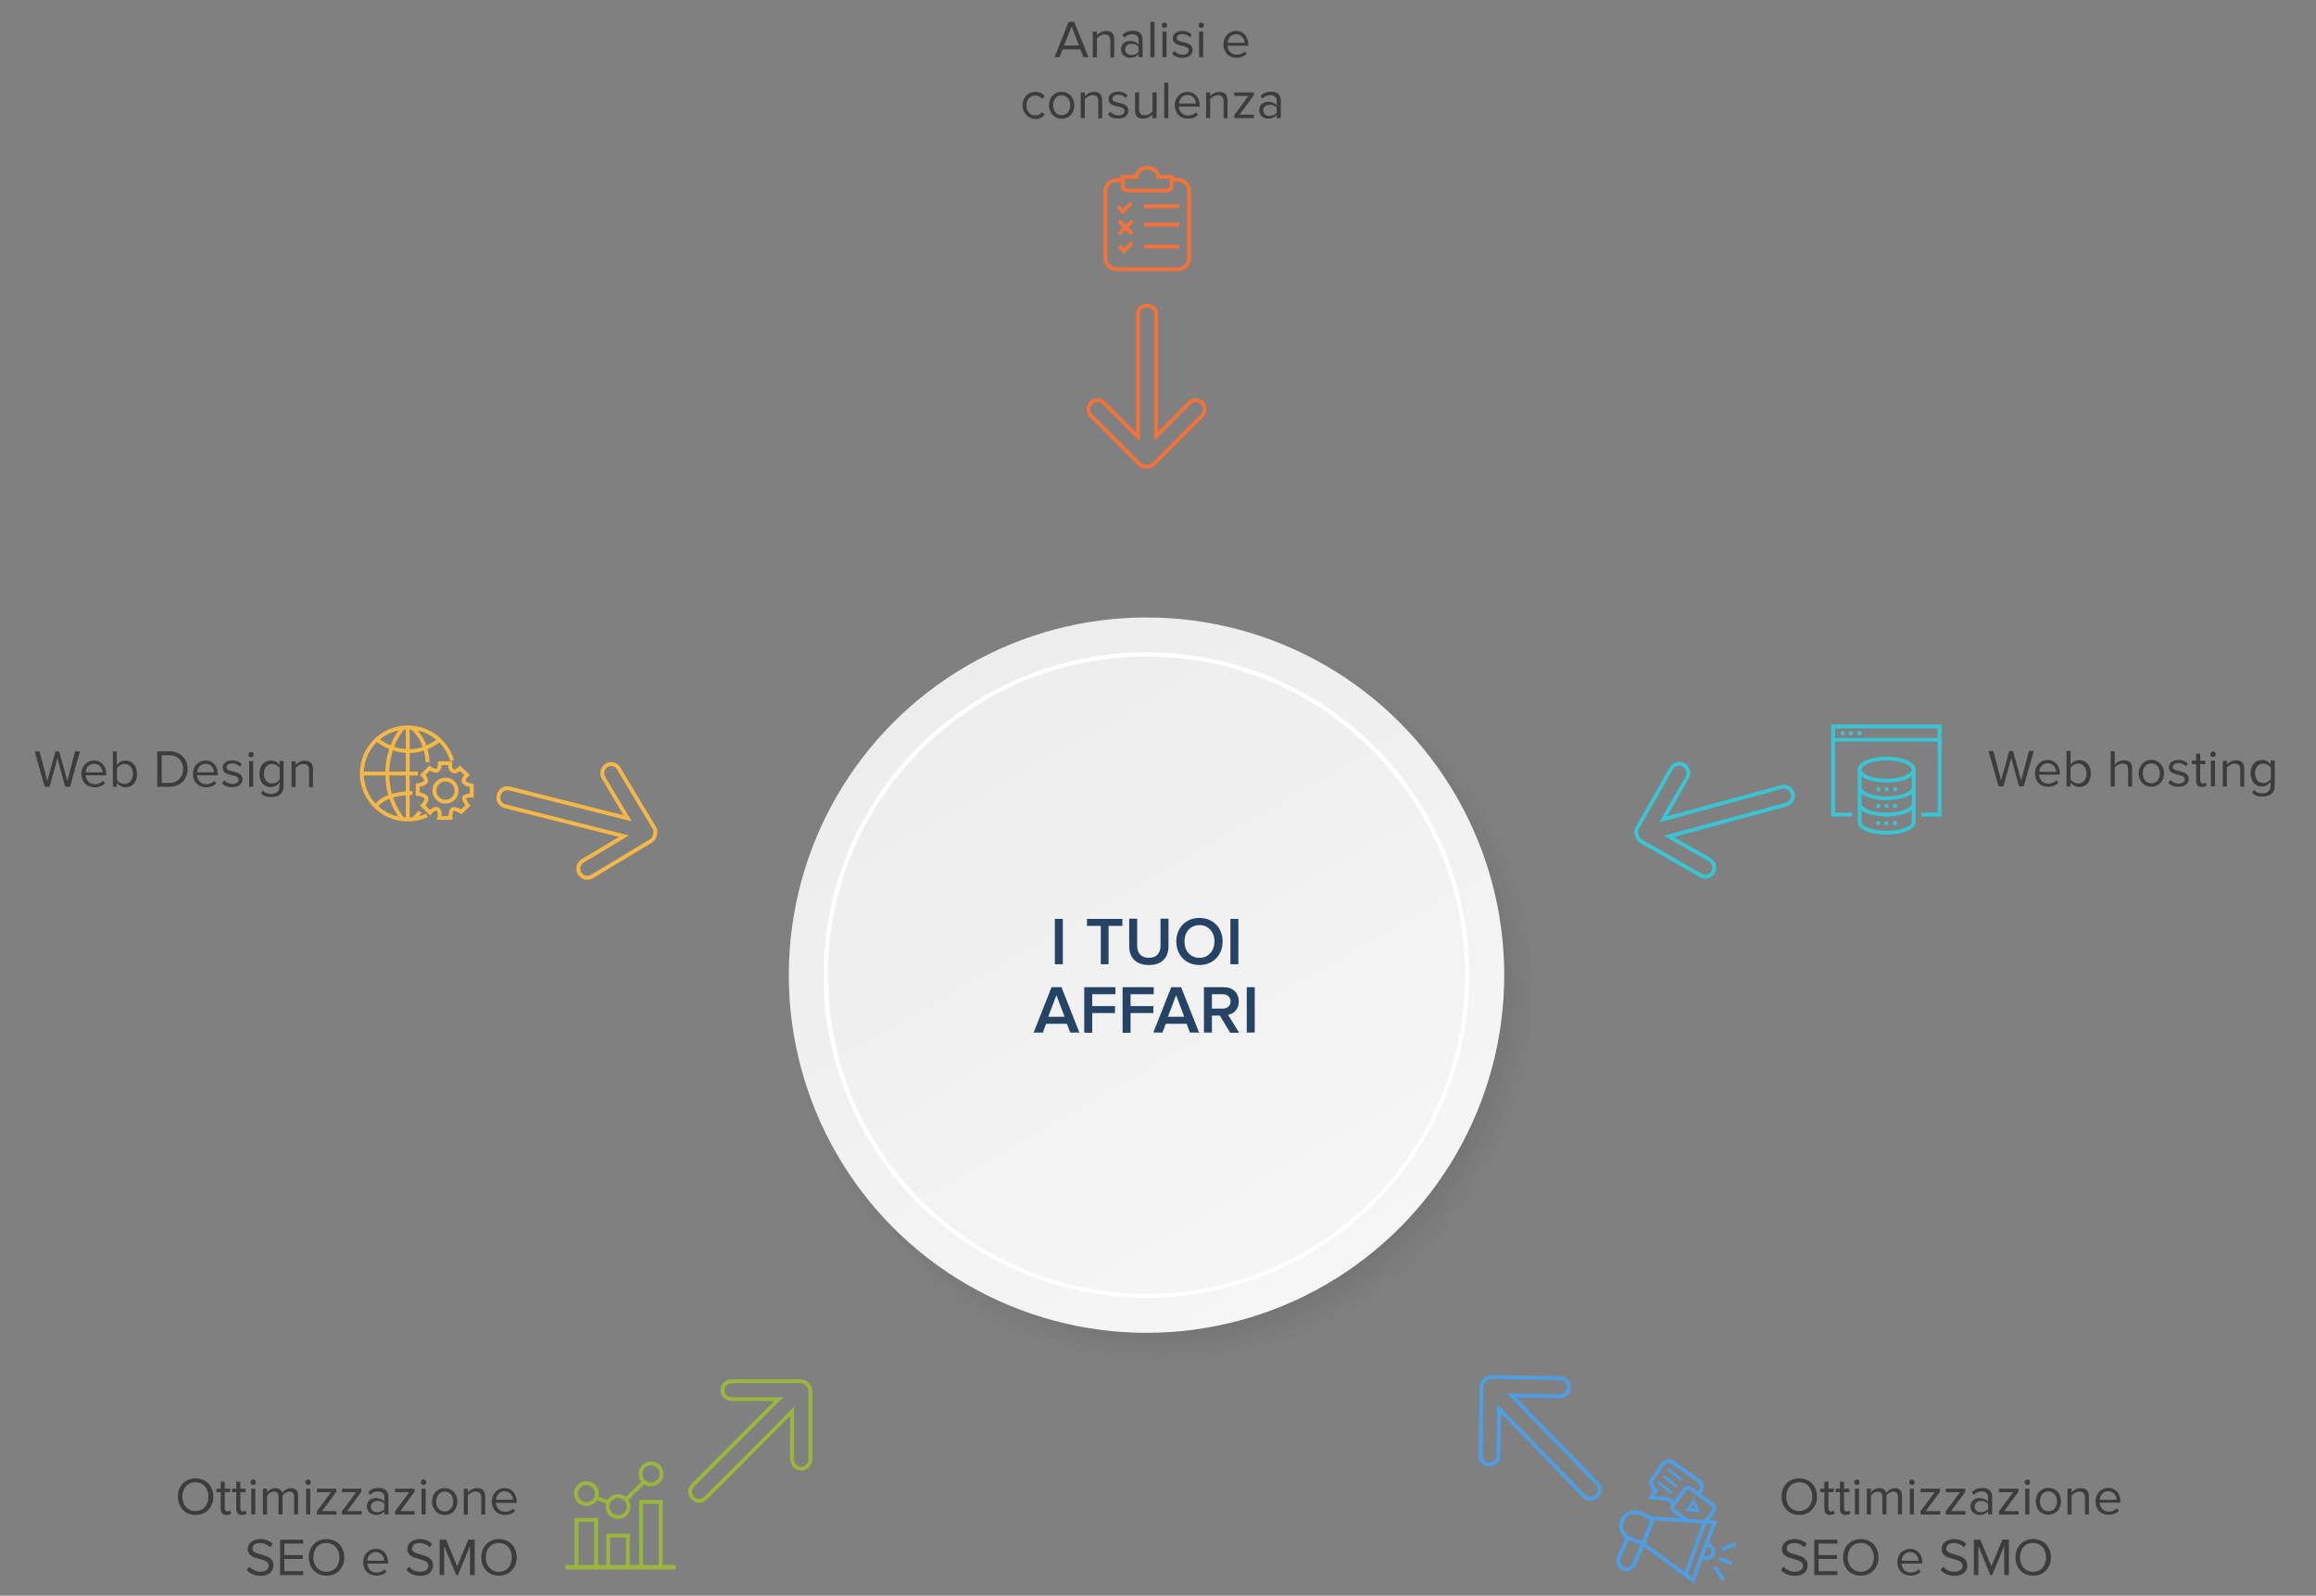 <?xml version="1.0" encoding="utf-8"?>
<!-- Generator: Adobe Illustrator 25.2.3, SVG Export Plug-In . SVG Version: 6.00 Build 0)  -->
<svg version="1.1" id="Layer_1" xmlns="http://www.w3.org/2000/svg" xmlns:xlink="http://www.w3.org/1999/xlink" x="0px" y="0px"
	 viewBox="0 0 1190 820" style="enable-background:new 0 0 1190 820;" xml:space="preserve">
<rect x="0" y="0" width="1190" height="820" fill="#808080" stroke="none"/>
<style type="text/css">
	.st0{fill:url(#SVGID_1_);}
	.st1{fill:url(#SVGID_2_);}
	.st2{fill:#FFFFFF;}
	.st3{fill:none;stroke:#F2723B;stroke-width:2;stroke-miterlimit:10;}
	.st4{fill:none;stroke:#3AC4D4;stroke-width:2;stroke-miterlimit:10;}
	.st5{fill:#3AC4D4;}
	.st6{fill:none;stroke:#4F9DE3;stroke-width:2;stroke-miterlimit:10;}
	.st7{fill:none;stroke:#4F9DE3;stroke-width:1.5;stroke-miterlimit:10;}
	.st8{fill:none;stroke:#9BB53E;stroke-width:2;stroke-miterlimit:10;}
	.st9{fill:#9BB53E;}
	.st10{fill:none;stroke:#F4B748;stroke-width:2;stroke-miterlimit:10;}
	.st11{fill:#3C3C3C;}
	.st12{fill:#264365;}
</style>
<radialGradient id="SVGID_1_" cx="597.135" cy="2057.467" r="191.1" gradientTransform="matrix(1 0 0 1 0 -1548)" gradientUnits="userSpaceOnUse">
	<stop  offset="0.112" style="stop-color:#231F20"/>
	<stop  offset="1" style="stop-color:#231F20;stop-opacity:0"/>
</radialGradient>
<circle class="st0" cx="597.1" cy="509.5" r="191.1"/>
<linearGradient id="SVGID_2_" gradientUnits="userSpaceOnUse" x1="681.05" y1="2208.269" x2="497.219" y2="1889.865" gradientTransform="matrix(1 0 0 1 0 -1548)">
	<stop  offset="0" style="stop-color:#F6F6F6"/>
	<stop  offset="1" style="stop-color:#EDEDED"/>
</linearGradient>
<circle class="st1" cx="589.1" cy="501.1" r="183.8"/>
<path class="st2" d="M589.1,335.2c-91.6,0-165.9,74.3-165.9,165.9s74.3,165.8,165.9,165.8S755,592.6,755,501
	S680.8,335.2,589.1,335.2z M589.1,664.8c-90.4,0-163.7-73.3-163.7-163.7s73.3-163.7,163.7-163.7s163.7,73.3,163.7,163.7
	S679.6,664.8,589.1,664.8z"/>
<path class="st3" d="M617.7,207c-1.8-1.8-4.8-1.8-6.6,0L594,224.1v-62.6c0-2.5-2-4.5-4.5-4.5h-0.3c-2.5,0-4.5,2-4.5,4.5v63
	L567.2,207c-1.8-1.8-4.8-1.8-6.6,0s-1.8,4.8,0,6.6l24.9,24.9c1,1,2.3,1.4,3.5,1.3c0.1,0,0.1,0,0.2,0h0.3l0,0c1.2,0,2.4-0.4,3.3-1.4
	l24.9-24.9C619.5,211.8,619.5,208.8,617.7,207z"/>
<path class="st3" d="M602.7,92.4h2.6c3.1,0,5.7,2.6,5.7,5.7v34.5c0,3.1-2.6,5.7-5.7,5.7h-31.6c-3.1,0-5.7-2.6-5.7-5.7V98.2
	c0-3.1,2.6-5.7,5.7-5.7h2.4"/>
<polyline class="st3" points="574.6,106.2 577,108.7 581.3,104.4 "/>
<polyline class="st3" points="575,126.4 577.5,128.9 581.8,124.6 "/>
<line class="st3" x1="575" y1="113.5" x2="581.8" y2="120.3"/>
<line class="st3" x1="581.8" y1="113.5" x2="575" y2="120.3"/>
<line class="st3" x1="587.8" y1="106" x2="606" y2="106"/>
<line class="st3" x1="587.8" y1="115.4" x2="606" y2="115.4"/>
<line class="st3" x1="587.8" y1="126.7" x2="606" y2="126.7"/>
<path class="st3" d="M594.2,90.9h7.8v4.7c0,1.3-1,2.3-2.3,2.3h-20.5c-1.2,0-2.3-1-2.3-2.3v-4.7h8"/>
<path class="st3" d="M595.2,91.8c0-0.1,0-0.3,0-0.4c0-2.9-2.5-5.3-5.7-5.3s-5.7,2.4-5.7,5.3c0,0.1,0,0.3,0,0.4"/>
<path class="st4" d="M880.2,448.2c1.3-2.2,0.5-5.1-1.7-6.4l-21-12l60.4-16.4c2.4-0.7,3.8-3.1,3.2-5.5l-0.1-0.3
	c-0.7-2.4-3.1-3.8-5.5-3.2L854.6,421l12.3-21.5c1.3-2.2,0.5-5.1-1.7-6.4s-5.1-0.5-6.4,1.7l-17.5,30.6c-0.7,1.2-0.7,2.6-0.3,3.7
	c0,0.1,0,0.1,0.1,0.2l0.1,0.3l0,0c0.3,1.2,1,2.2,2.2,2.8l30.6,17.5C876,451.2,878.9,450.4,880.2,448.2z"/>
<ellipse class="st4" cx="969.4" cy="395.5" rx="13.9" ry="5.7"/>
<path class="st4" d="M955.5,405.1c0.7,2.9,6.6,5.1,13.9,5.1s13.2-2.3,13.9-5.1"/>
<path class="st4" d="M955.5,413.5c0.7,2.9,6.6,5.1,13.9,5.1s13.2-2.3,13.9-5.1"/>
<path class="st4" d="M955.5,422.8c0.7,2.9,6.6,5.1,13.9,5.1s13.2-2.3,13.9-5.1"/>
<rect x="954.5" y="395.5" class="st5" width="2" height="27.5"/>
<rect x="982.3" y="395.5" class="st5" width="2" height="27.5"/>
<circle class="st5" cx="965.2" cy="405.5" r="1.1"/>
<circle class="st5" cx="969.4" cy="405.5" r="1.1"/>
<circle class="st5" cx="973.7" cy="405.5" r="1.1"/>
<circle class="st5" cx="946.8" cy="376.8" r="1.1"/>
<circle class="st5" cx="951" cy="376.8" r="1.1"/>
<circle class="st5" cx="955.4" cy="376.8" r="1.1"/>
<circle class="st5" cx="965.1" cy="414.1" r="1.1"/>
<circle class="st5" cx="969.3" cy="414.1" r="1.1"/>
<circle class="st5" cx="973.7" cy="414.1" r="1.1"/>
<circle class="st5" cx="965.1" cy="423" r="1.1"/>
<circle class="st5" cx="969.3" cy="423" r="1.1"/>
<circle class="st5" cx="973.7" cy="423" r="1.1"/>
<polyline class="st4" points="987.2,418.6 996.6,418.6 996.6,373.3 941.9,373.3 941.9,418.6 951.7,418.6 "/>
<rect x="942.6" y="379.2" class="st5" width="53.3" height="1.9"/>
<path class="st6" d="M765.2,752.6c2.5,0,4.7-2.1,4.7-4.6l0.4-24.1l43.6,44.9c1.7,1.8,4.6,1.8,6.4,0.1l0.2-0.2
	c1.8-1.7,1.8-4.6,0.1-6.4l-43.9-45.2l24.8,0.4c2.5,0,4.7-2.1,4.7-4.6s-2.1-4.7-4.6-4.7l-35.2-0.6c-1.4,0-2.6,0.6-3.4,1.5
	c-0.1,0.1-0.1,0.1-0.2,0.2l-0.2,0.2l0,0c-0.9,0.8-1.4,2-1.4,3.3l-0.5,35.2C760.6,750.4,762.7,752.6,765.2,752.6z"/>
<path class="st6" d="M844.3,793.4l-7-2.9c-3.6-1.5-5.2-5.6-3.8-9.1c1.1-2.7,3.7-4.3,6.4-4.3c0.9,0,1.8,0.2,2.7,0.5l6.7,2.8
	L844.3,793.4z"/>
<polygon class="st6" points="881,782.4 869.8,812 844.3,793.4 849.3,780.3 876,782 "/>
<line class="st6" x1="866.1" y1="809.2" x2="876" y2="782"/>
<line class="st6" x1="881" y1="805.1" x2="885.6" y2="812"/>
<line class="st6" x1="883.3" y1="800.7" x2="889.6" y2="803.4"/>
<line class="st6" x1="884.8" y1="796.2" x2="891.7" y2="793.4"/>
<line class="st7" x1="852" y1="761.7" x2="859" y2="767.3"/>
<line class="st7" x1="854.7" y1="758.4" x2="861.7" y2="763.9"/>
<line class="st7" x1="857" y1="754.9" x2="864.1" y2="760.5"/>
<polygon class="st7" points="867.1,775.7 870.2,771.6 872.5,776.3 "/>
<path class="st6" d="M844,793.7l-4.4,10.1c-0.9,2.2-3.5,3.1-5.6,2.2c-2.2-0.9-3.1-3.5-2.2-5.6l4.6-10.4"/>
<path class="st6" d="M860.6,772.8l-3.5-2.5l-8.7-0.8l2.6-3.6l-1.1-0.8c-1.6-1.2-2-3.4-0.9-5l5.5-7.7c1.2-1.6,3.4-2,5-0.9l13.5,9.6
	c1.6,1.2,2,3.4,0.9,5l-1.2,1.8"/>
<path class="st6" d="M866.7,781.2l-6.7-5c-0.8-0.6-1-1.8-0.4-2.7l6.2-8.3c0.6-0.8,1.8-1,2.7-0.4l11.7,8.7c0.8,0.6,1,1.8,0.4,2.7
	l-4.2,5.8"/>
<path class="st6" d="M877.5,794c1.6,0.2,2.9,1.7,2.9,3.4c0,1.9-1.5,3.4-3.4,3.4c-0.7,0-1.3-0.2-1.8-0.5"/>
<path class="st8" d="M371.2,714.3c0,2.5,2.1,4.7,4.7,4.7h24.2l-44.2,44.3c-1.8,1.8-1.8,4.6,0,6.4l0.2,0.2c1.8,1.8,4.6,1.8,6.4,0
	l44.5-44.6V750c0,2.5,2.1,4.7,4.7,4.7c2.5,0,4.7-2.1,4.7-4.7v-35.2c0-1.4-0.6-2.6-1.6-3.4c-0.1-0.1-0.1-0.1-0.1-0.1l-0.2-0.2l0,0
	c-0.8-0.8-2-1.4-3.3-1.3H376C373.4,709.7,371.2,711.8,371.2,714.3z"/>
<rect x="296.2" y="781" class="st8" width="10.1" height="24.4"/>
<rect x="312.5" y="789.1" class="st8" width="10.1" height="16.3"/>
<rect x="329.4" y="771.8" class="st8" width="10.1" height="33.6"/>
<rect x="290.5" y="804.2" class="st9" width="56.7" height="2.3"/>
<ellipse transform="matrix(3.327802e-02 -0.999 0.999 3.327802e-02 -475.345 1043.299)" class="st8" cx="301.6" cy="767.4" rx="5.4" ry="5.4"/>
<circle class="st8" cx="317.6" cy="774.2" r="5.4"/>
<circle class="st8" cx="334.5" cy="757.4" r="5.4"/>
<rect x="308.4" y="767.5" transform="matrix(0.332 -0.943 0.943 0.332 -520.575 806.576)" class="st9" width="2" height="6.9"/>
<rect x="319.8" y="765.2" transform="matrix(0.707 -0.707 0.707 0.707 -446.251 455.11)" class="st9" width="12.8" height="2"/>
<path class="st10" d="M311.7,393.3c-2.2,1.3-2.9,4.2-1.6,6.4l12.4,20.8l-60.7-15.3c-2.4-0.6-4.9,0.8-5.5,3.3l-0.1,0.3
	c-0.6,2.4,0.8,4.9,3.3,5.5l61.1,15.4l-21.2,12.7c-2.2,1.3-2.9,4.2-1.6,6.4c1.3,2.2,4.2,2.9,6.4,1.6l30.2-18.2
	c1.2-0.7,1.9-1.9,2.1-3.1c0-0.1,0-0.1,0-0.2l0.1-0.3l0,0c0.3-1.2,0.2-2.4-0.6-3.5l-18.1-30.2C316.8,392.7,313.8,392,311.7,393.3z"/>
<path class="st10" d="M219.4,419c-3,1.4-6.3,2.1-9.8,2.1c-13.1,0.1-23.7-10.6-23.7-23.6c0-13.1,10.6-23.7,23.7-23.7
	c10.7,0,19.8,7.2,22.7,17"/>
<line class="st10" x1="209.5" y1="374.4" x2="209.5" y2="420.4"/>
<path class="st10" d="M193.6,380c0,0,15.1,13.1,31.8,0.5"/>
<path class="st10" d="M193.6,413.9c0,0,3.1-6.1,18.3-6.4"/>
<path class="st10" d="M207.2,373.9c0,0-8.2,8.4-8.2,23.6s8.2,23.7,8.2,23.7"/>
<path class="st10" d="M211.6,373.9c0,0,7.7,5.5,8.1,17.8"/>
<line class="st10" x1="185.9" y1="397.5" x2="214.7" y2="397.5"/>
<circle class="st10" cx="228.9" cy="406.3" r="5.7"/>
<path class="st10" d="M217.2,398.2l3.5-3.5c0,0,2.7,2.1,4.1,1.1c1.3-0.9,1.2-3.6,1.2-3.6h5.3c0,0-0.4,3.2,1.4,4s3.6-1.4,3.6-1.4
	l3.7,3.4c0,0-2.3,2-1.7,3.4c0.6,1.4,4.1,2.1,4.1,2.1v5.1c0,0-3.7-0.1-3.9,1.2c-0.2,1.3,1.9,3.9,1.9,3.9l-3.4,3.3
	c0,0-2.7-1.9-4.3-1.4c-1.5,0.5-1.2,4.5-1.2,4.5h-5.8c0,0,0.9-3.7-0.9-4.5c-1.8-0.9-3.9,1.8-3.9,1.8l-3.7-3.7c0,0,2.5-2.3,1.8-3.9
	c-0.7-1.6-4.4-2-4.4-2v-4.5c0,0,3.9-0.6,4.3-2C219.3,400.2,217.2,398.2,217.2,398.2z"/>
<path class="st10" d="M212.3,421c0,0,2.6-2.4,3.4-3.9"/>
<g>
	<path class="st11" d="M556.7,29.4l-1.6-4H546l-1.6,4h-2.6l7.3-18.2h2.8l7.4,18.2H556.7z M550.6,13.6l-3.9,9.8h7.7L550.6,13.6z"/>
	<path class="st11" d="M570.5,29.4v-8.6c0-2.3-1.2-3.1-3-3.1c-1.6,0-3.1,1-3.9,2.1v9.7h-2.1V16.2h2.1v1.9c0.9-1.1,2.7-2.2,4.7-2.2
		c2.8,0,4.2,1.4,4.2,4.3v9.3H570.5z"/>
	<path class="st11" d="M585,29.4v-1.5c-1.1,1.2-2.6,1.8-4.4,1.8c-2.2,0-4.6-1.5-4.6-4.4c0-3,2.4-4.3,4.6-4.3c1.8,0,3.3,0.6,4.4,1.8
		v-2.4c0-1.8-1.4-2.8-3.3-2.8c-1.6,0-2.9,0.6-4,1.8l-1-1.4c1.4-1.5,3.1-2.2,5.3-2.2c2.8,0,5.1,1.3,5.1,4.5v9.1H585z M585,26.6v-2.5
		c-0.8-1.1-2.2-1.6-3.6-1.6c-1.9,0-3.3,1.2-3.3,2.9c0,1.7,1.3,2.9,3.3,2.9C582.8,28.3,584.2,27.7,585,26.6z"/>
	<path class="st11" d="M591.1,29.4V11.2h2.1v18.2H591.1z"/>
	<path class="st11" d="M596.9,13c0-0.8,0.6-1.4,1.4-1.4c0.8,0,1.4,0.6,1.4,1.4s-0.6,1.4-1.4,1.4C597.5,14.3,596.9,13.7,596.9,13z
		 M597.3,29.4V16.2h2.1v13.2H597.3z"/>
	<path class="st11" d="M602.3,27.7l1.1-1.5c0.9,1,2.5,1.9,4.3,1.9c2,0,3.1-1,3.1-2.3c0-3.2-8.2-1.2-8.2-6.1c0-2.1,1.8-3.8,4.9-3.8
		c2.2,0,3.8,0.8,4.9,1.9l-1,1.4c-0.8-1-2.2-1.7-3.9-1.7c-1.8,0-2.9,0.9-2.9,2.1c0,2.9,8.2,1,8.2,6.1c0,2.2-1.8,4-5.2,4
		C605.4,29.8,603.6,29.1,602.3,27.7z"/>
	<path class="st11" d="M615.8,13c0-0.8,0.6-1.4,1.4-1.4c0.8,0,1.4,0.6,1.4,1.4s-0.6,1.4-1.4,1.4C616.4,14.3,615.8,13.7,615.8,13z
		 M616.1,29.4V16.2h2.1v13.2H616.1z"/>
	<path class="st11" d="M628.6,22.8c0-3.8,2.7-6.9,6.5-6.9c4,0,6.3,3.1,6.3,7.1v0.5h-10.7c0.2,2.5,1.9,4.6,4.8,4.6
		c1.5,0,3-0.6,4.1-1.7l1,1.3c-1.3,1.3-3.1,2-5.2,2C631.4,29.8,628.6,26.9,628.6,22.8z M635.1,17.6c-2.8,0-4.2,2.4-4.3,4.4h8.7
		C639.4,20,638.1,17.6,635.1,17.6z"/>
	<path class="st11" d="M525.4,54.1c0-3.9,2.7-6.9,6.6-6.9c2.4,0,3.8,1,4.8,2.3l-1.4,1.3c-0.9-1.2-2-1.7-3.4-1.7
		c-2.8,0-4.6,2.2-4.6,5.1s1.8,5.1,4.6,5.1c1.4,0,2.5-0.5,3.4-1.7l1.4,1.3c-1,1.3-2.4,2.3-4.8,2.3C528.1,61,525.4,58,525.4,54.1z"/>
	<path class="st11" d="M539,54.1c0-3.8,2.5-6.9,6.5-6.9s6.5,3.1,6.5,6.9s-2.5,6.9-6.5,6.9S539,57.9,539,54.1z M549.9,54.1
		c0-2.7-1.6-5.1-4.4-5.1s-4.4,2.4-4.4,5.1c0,2.7,1.6,5.1,4.4,5.1S549.9,56.8,549.9,54.1z"/>
	<path class="st11" d="M564.3,60.7V52c0-2.3-1.2-3.1-3-3.1c-1.6,0-3.1,1-3.9,2.1v9.7h-2.1V47.5h2.1v1.9c0.9-1.1,2.7-2.2,4.7-2.2
		c2.8,0,4.2,1.4,4.2,4.3v9.3H564.3z"/>
	<path class="st11" d="M569.3,58.9l1.1-1.5c0.9,1,2.5,1.9,4.3,1.9c2,0,3.1-1,3.1-2.3c0-3.2-8.2-1.2-8.2-6.1c0-2.1,1.8-3.8,4.9-3.8
		c2.2,0,3.8,0.8,4.9,1.9l-1,1.4c-0.8-1-2.2-1.7-3.9-1.7c-1.8,0-2.9,0.9-2.9,2.1c0,2.9,8.2,1,8.2,6.1c0,2.2-1.8,4-5.2,4
		C572.5,61,570.6,60.4,569.3,58.9z"/>
	<path class="st11" d="M592.1,60.7v-1.9c-1,1.1-2.7,2.2-4.7,2.2c-2.8,0-4.2-1.3-4.2-4.2v-9.3h2.1v8.7c0,2.3,1.2,3,3,3
		c1.6,0,3.1-0.9,3.9-2v-9.7h2.1v13.2H592.1z"/>
	<path class="st11" d="M598.2,60.7V42.5h2.1v18.2H598.2z"/>
	<path class="st11" d="M603.6,54.1c0-3.8,2.7-6.9,6.5-6.9c4,0,6.3,3.1,6.3,7.1v0.5h-10.7c0.2,2.5,1.9,4.6,4.8,4.6
		c1.5,0,3-0.6,4.1-1.7l1,1.3c-1.3,1.3-3.1,2-5.2,2C606.4,61,603.6,58.2,603.6,54.1z M610.1,48.8c-2.8,0-4.2,2.4-4.3,4.4h8.7
		C614.4,51.3,613.1,48.8,610.1,48.8z"/>
	<path class="st11" d="M628.7,60.7V52c0-2.3-1.2-3.1-3-3.1c-1.6,0-3.1,1-3.9,2.1v9.7h-2.1V47.5h2.1v1.9c0.9-1.1,2.7-2.2,4.7-2.2
		c2.8,0,4.2,1.4,4.2,4.3v9.3H628.7z"/>
	<path class="st11" d="M634.2,60.7v-1.6l7.3-9.8h-7.3v-1.8h10V49l-7.3,9.9h7.4v1.8H634.2z"/>
	<path class="st11" d="M656,60.7v-1.5c-1.1,1.2-2.6,1.8-4.4,1.8c-2.2,0-4.6-1.5-4.6-4.4c0-3,2.4-4.3,4.6-4.3c1.8,0,3.3,0.6,4.4,1.8
		v-2.4c0-1.8-1.4-2.8-3.3-2.8c-1.6,0-2.9,0.6-4,1.8l-1-1.4c1.4-1.5,3.1-2.2,5.3-2.2c2.8,0,5.1,1.3,5.1,4.5v9.1H656z M656,57.9v-2.5
		c-0.8-1.1-2.2-1.6-3.6-1.6c-1.9,0-3.3,1.2-3.3,2.9c0,1.7,1.3,2.9,3.3,2.9C653.8,59.5,655.2,59,656,57.9z"/>
</g>
<g>
	<path class="st11" d="M33.5,404.3l-4-14.7l-4,14.7H23l-5.2-18.2h2.5l4,15.2l4.2-15.2h1.9l4.2,15.2l4-15.2h2.5L36,404.3H33.5z"/>
	<path class="st11" d="M41.8,397.7c0-3.8,2.7-6.9,6.5-6.9c4,0,6.3,3.1,6.3,7.1v0.5H44c0.2,2.5,1.9,4.6,4.8,4.6c1.5,0,3-0.6,4.1-1.7
		l1,1.3c-1.3,1.3-3.1,2-5.2,2C44.6,404.6,41.8,401.8,41.8,397.7z M48.3,392.5c-2.8,0-4.2,2.4-4.3,4.4h8.7
		C52.6,394.9,51.3,392.5,48.3,392.5z"/>
	<path class="st11" d="M58,404.3v-18.2H60v7c1.1-1.4,2.7-2.3,4.5-2.3c3.4,0,5.9,2.7,5.9,6.9c0,4.3-2.4,6.9-5.9,6.9
		c-1.9,0-3.5-1-4.5-2.3v2H58z M64,402.8c2.7,0,4.3-2.2,4.3-5.1s-1.6-5.1-4.3-5.1c-1.6,0-3.2,1-3.9,2.1v6
		C60.7,401.9,62.3,402.8,64,402.8z"/>
	<path class="st11" d="M80.8,404.3v-18.2h6.2c5.7,0,9.4,4,9.4,9.1c0,5.2-3.7,9.1-9.4,9.1H80.8z M94.1,395.2c0-3.9-2.5-7.1-7-7.1h-4
		v14.2h4C91.5,402.3,94.1,399.1,94.1,395.2z"/>
	<path class="st11" d="M99.1,397.7c0-3.8,2.7-6.9,6.5-6.9c4,0,6.3,3.1,6.3,7.1v0.5h-10.7c0.2,2.5,1.9,4.6,4.8,4.6
		c1.5,0,3-0.6,4.1-1.7l1,1.3c-1.3,1.3-3.1,2-5.2,2C101.9,404.6,99.1,401.8,99.1,397.7z M105.6,392.5c-2.8,0-4.2,2.4-4.3,4.4h8.7
		C109.9,394.9,108.6,392.5,105.6,392.5z"/>
	<path class="st11" d="M114.1,402.5l1.1-1.5c0.9,1,2.5,1.9,4.3,1.9c2,0,3.1-1,3.1-2.3c0-3.2-8.2-1.2-8.2-6.1c0-2.1,1.8-3.8,4.9-3.8
		c2.2,0,3.8,0.8,4.9,1.9l-1,1.4c-0.8-1-2.2-1.7-3.9-1.7c-1.8,0-2.9,0.9-2.9,2.1c0,2.9,8.2,1,8.2,6.1c0,2.2-1.8,4-5.2,4
		C117.3,404.6,115.5,404,114.1,402.5z"/>
	<path class="st11" d="M127.6,387.8c0-0.8,0.6-1.4,1.4-1.4c0.8,0,1.4,0.6,1.4,1.4s-0.6,1.4-1.4,1.4
		C128.3,389.2,127.6,388.6,127.6,387.8z M128,404.3v-13.2h2.1v13.2H128z"/>
	<path class="st11" d="M134.1,407.7l1-1.5c1.1,1.3,2.4,1.8,4.3,1.8c2.2,0,4.2-1.1,4.2-4v-1.9c-1,1.3-2.6,2.4-4.4,2.4
		c-3.4,0-5.9-2.6-5.9-6.8c0-4.2,2.4-6.9,5.9-6.9c1.8,0,3.4,0.9,4.4,2.3v-2h2.1v12.8c0,4.4-3.1,5.7-6.3,5.7
		C137.2,409.7,135.7,409.2,134.1,407.7z M143.7,400.5v-5.8c-0.7-1.1-2.3-2.1-3.9-2.1c-2.7,0-4.2,2.1-4.2,5c0,2.9,1.6,5,4.2,5
		C141.4,402.7,143,401.6,143.7,400.5z"/>
	<path class="st11" d="M158.8,404.3v-8.6c0-2.3-1.2-3.1-3-3.1c-1.6,0-3.1,1-3.9,2.1v9.7h-2.1v-13.2h2.1v1.9c0.9-1.1,2.7-2.2,4.7-2.2
		c2.8,0,4.2,1.4,4.2,4.3v9.3H158.8z"/>
</g>
<g>
	<path class="st11" d="M1037.4,404.1l-4-14.7l-4,14.7h-2.5l-5.2-18.2h2.5l4,15.2l4.2-15.2h1.9l4.2,15.2l4-15.2h2.5l-5.2,18.2H1037.4
		z"/>
	<path class="st11" d="M1045.6,397.4c0-3.8,2.7-6.9,6.5-6.9c4,0,6.3,3.1,6.3,7.1v0.5h-10.7c0.2,2.5,1.9,4.6,4.8,4.6
		c1.5,0,3-0.6,4.1-1.7l1,1.3c-1.3,1.3-3.1,2-5.2,2C1048.4,404.4,1045.6,401.6,1045.6,397.4z M1052.1,392.2c-2.8,0-4.2,2.4-4.3,4.4
		h8.7C1056.4,394.7,1055.1,392.2,1052.1,392.2z"/>
	<path class="st11" d="M1061.8,404.1v-18.2h2.1v7c1.1-1.4,2.7-2.3,4.5-2.3c3.4,0,5.9,2.7,5.9,6.9c0,4.3-2.4,6.9-5.9,6.9
		c-1.9,0-3.5-1-4.5-2.3v2H1061.8z M1067.8,402.6c2.7,0,4.3-2.2,4.3-5.1s-1.6-5.1-4.3-5.1c-1.6,0-3.2,1-3.9,2.1v6
		C1064.5,401.6,1066.2,402.6,1067.8,402.6z"/>
	<path class="st11" d="M1093.5,404.1v-8.7c0-2.3-1.2-3-3-3c-1.6,0-3.1,1-3.9,2.1v9.7h-2.1v-18.2h2.1v6.9c0.9-1.1,2.7-2.2,4.7-2.2
		c2.8,0,4.2,1.3,4.2,4.2v9.3H1093.5z"/>
	<path class="st11" d="M1098.9,397.4c0-3.8,2.5-6.9,6.5-6.9s6.5,3.1,6.5,6.9s-2.5,6.9-6.5,6.9S1098.9,401.3,1098.9,397.4z
		 M1109.8,397.4c0-2.7-1.6-5.1-4.4-5.1s-4.4,2.4-4.4,5.1c0,2.7,1.6,5.1,4.4,5.1S1109.8,400.1,1109.8,397.4z"/>
	<path class="st11" d="M1114.1,402.3l1.1-1.5c0.9,1,2.5,1.9,4.3,1.9c2,0,3.1-1,3.1-2.3c0-3.2-8.2-1.2-8.2-6.1c0-2.1,1.8-3.8,4.9-3.8
		c2.2,0,3.8,0.8,4.9,1.9l-1,1.4c-0.8-1-2.2-1.7-3.9-1.7c-1.8,0-2.9,0.9-2.9,2.1c0,2.9,8.2,1,8.2,6.1c0,2.2-1.8,4-5.2,4
		C1117.3,404.4,1115.5,403.7,1114.1,402.3z"/>
	<path class="st11" d="M1128.4,401.3v-8.6h-2.2v-1.8h2.2v-3.6h2.1v3.6h2.7v1.8h-2.7v8.2c0,1,0.4,1.7,1.3,1.7c0.6,0,1.1-0.2,1.4-0.5
		l0.6,1.5c-0.5,0.5-1.3,0.8-2.5,0.8C1129.4,404.4,1128.4,403.3,1128.4,401.3z"/>
	<path class="st11" d="M1135.7,387.6c0-0.8,0.6-1.4,1.4-1.4c0.8,0,1.4,0.6,1.4,1.4s-0.6,1.4-1.4,1.4
		C1136.3,389,1135.7,388.4,1135.7,387.6z M1136,404.1v-13.2h2.1v13.2H1136z"/>
	<path class="st11" d="M1151.1,404.1v-8.6c0-2.3-1.2-3.1-3-3.1c-1.6,0-3.1,1-3.9,2.1v9.7h-2.1v-13.2h2.1v1.9
		c0.9-1.1,2.7-2.2,4.7-2.2c2.8,0,4.2,1.4,4.2,4.3v9.3H1151.1z"/>
	<path class="st11" d="M1157.2,407.4l1-1.5c1.1,1.3,2.4,1.8,4.3,1.8c2.2,0,4.2-1.1,4.2-4v-1.9c-1,1.3-2.6,2.4-4.4,2.4
		c-3.4,0-5.9-2.6-5.9-6.8c0-4.2,2.4-6.9,5.9-6.9c1.8,0,3.4,0.9,4.4,2.3v-2h2.1v12.8c0,4.4-3.1,5.7-6.3,5.7
		C1160.3,409.4,1158.8,409,1157.2,407.4z M1166.8,400.3v-5.8c-0.7-1.1-2.3-2.1-3.9-2.1c-2.7,0-4.2,2.1-4.2,5c0,2.9,1.6,5,4.2,5
		C1164.5,402.4,1166.1,401.4,1166.8,400.3z"/>
</g>
<g>
	<path class="st11" d="M91.4,769.1c0-5.4,3.6-9.4,9.1-9.4c5.4,0,9.1,4,9.1,9.4s-3.7,9.4-9.1,9.4C95,778.5,91.4,774.4,91.4,769.1z
		 M107.1,769.1c0-4.3-2.6-7.4-6.7-7.4c-4.1,0-6.7,3.1-6.7,7.4c0,4.2,2.6,7.4,6.7,7.4C104.5,776.5,107.1,773.3,107.1,769.1z"/>
	<path class="st11" d="M113.4,775.4v-8.6h-2.2V765h2.2v-3.6h2.1v3.6h2.7v1.8h-2.7v8.2c0,1,0.4,1.7,1.3,1.7c0.6,0,1.1-0.2,1.4-0.5
		l0.6,1.5c-0.5,0.5-1.3,0.8-2.5,0.8C114.4,778.5,113.4,777.4,113.4,775.4z"/>
	<path class="st11" d="M121.4,775.4v-8.6h-2.2V765h2.2v-3.6h2.1v3.6h2.7v1.8h-2.7v8.2c0,1,0.4,1.7,1.3,1.7c0.6,0,1.1-0.2,1.4-0.5
		l0.6,1.5c-0.5,0.5-1.3,0.8-2.5,0.8C122.4,778.5,121.4,777.4,121.4,775.4z"/>
	<path class="st11" d="M128.7,761.7c0-0.8,0.6-1.4,1.4-1.4c0.8,0,1.4,0.6,1.4,1.4s-0.6,1.4-1.4,1.4
		C129.3,763.1,128.7,762.5,128.7,761.7z M129.1,778.2V765h2.1v13.2H129.1z"/>
	<path class="st11" d="M151.1,778.2v-9c0-1.7-0.7-2.7-2.4-2.7c-1.4,0-2.8,1-3.5,2v9.7h-2.1v-9c0-1.7-0.7-2.7-2.4-2.7
		c-1.3,0-2.8,1-3.5,2.1v9.7h-2.1V765h2.1v1.9c0.5-0.8,2.3-2.2,4.3-2.2c2,0,3.2,1.1,3.6,2.5c0.7-1.2,2.5-2.5,4.4-2.5
		c2.4,0,3.7,1.3,3.7,4v9.5H151.1z"/>
	<path class="st11" d="M156.9,761.7c0-0.8,0.6-1.4,1.4-1.4c0.8,0,1.4,0.6,1.4,1.4s-0.6,1.4-1.4,1.4
		C157.6,763.1,156.9,762.5,156.9,761.7z M157.3,778.2V765h2.1v13.2H157.3z"/>
	<path class="st11" d="M162.8,778.2v-1.6l7.3-9.8h-7.3V765h10v1.6l-7.3,9.9h7.4v1.8H162.8z"/>
	<path class="st11" d="M175.7,778.2v-1.6l7.3-9.8h-7.3V765h10v1.6l-7.3,9.9h7.4v1.8H175.7z"/>
	<path class="st11" d="M197.5,778.2v-1.5c-1.1,1.2-2.6,1.8-4.4,1.8c-2.2,0-4.6-1.5-4.6-4.4c0-3,2.4-4.3,4.6-4.3
		c1.8,0,3.3,0.6,4.4,1.8v-2.4c0-1.8-1.4-2.8-3.3-2.8c-1.6,0-2.9,0.6-4,1.8l-1-1.4c1.4-1.5,3.1-2.2,5.3-2.2c2.8,0,5.1,1.3,5.1,4.5
		v9.1H197.5z M197.5,775.4v-2.5c-0.8-1.1-2.2-1.6-3.6-1.6c-1.9,0-3.3,1.2-3.3,2.9c0,1.7,1.3,2.9,3.3,2.9
		C195.3,777,196.7,776.5,197.5,775.4z"/>
	<path class="st11" d="M203,778.2v-1.6l7.3-9.8H203V765h10v1.6l-7.3,9.9h7.4v1.8H203z"/>
	<path class="st11" d="M216.2,761.7c0-0.8,0.6-1.4,1.4-1.4c0.8,0,1.4,0.6,1.4,1.4s-0.6,1.4-1.4,1.4
		C216.9,763.1,216.2,762.5,216.2,761.7z M216.6,778.2V765h2.1v13.2H216.6z"/>
	<path class="st11" d="M222,771.6c0-3.8,2.5-6.9,6.5-6.9s6.5,3.1,6.5,6.9s-2.5,6.9-6.5,6.9S222,775.4,222,771.6z M232.9,771.6
		c0-2.7-1.6-5.1-4.4-5.1s-4.4,2.4-4.4,5.1c0,2.7,1.6,5.1,4.4,5.1S232.9,774.3,232.9,771.6z"/>
	<path class="st11" d="M247.3,778.2v-8.6c0-2.3-1.2-3.1-3-3.1c-1.6,0-3.1,1-3.9,2.1v9.7h-2.1V765h2.1v1.9c0.9-1.1,2.7-2.2,4.7-2.2
		c2.8,0,4.2,1.4,4.2,4.3v9.3H247.3z"/>
	<path class="st11" d="M252.7,771.6c0-3.8,2.7-6.9,6.5-6.9c4,0,6.3,3.1,6.3,7.1v0.5h-10.7c0.2,2.5,1.9,4.6,4.8,4.6
		c1.5,0,3-0.6,4.1-1.7l1,1.3c-1.3,1.3-3.1,2-5.2,2C255.5,778.5,252.7,775.7,252.7,771.6z M259.2,766.3c-2.8,0-4.2,2.4-4.3,4.4h8.7
		C263.5,768.8,262.2,766.3,259.2,766.3z"/>
	<path class="st11" d="M126.8,806.8l1.3-1.7c1.2,1.3,3.2,2.6,5.7,2.6c3.3,0,4.3-1.8,4.3-3.1c0-4.7-10.8-2.1-10.8-8.6
		c0-3,2.7-5.1,6.3-5.1c2.8,0,4.9,0.9,6.5,2.5l-1.4,1.7c-1.4-1.5-3.3-2.2-5.3-2.2c-2.2,0-3.7,1.2-3.7,2.9c0,4.1,10.8,1.8,10.8,8.6
		c0,2.7-1.8,5.4-6.7,5.4C130.6,809.7,128.3,808.5,126.8,806.8z"/>
	<path class="st11" d="M143.9,809.4v-18.2h11.9v2h-9.7v5.9h9.5v2h-9.5v6.3h9.7v2H143.9z"/>
	<path class="st11" d="M158.7,800.3c0-5.4,3.6-9.4,9.1-9.4c5.4,0,9.1,4,9.1,9.4s-3.7,9.4-9.1,9.4
		C162.3,809.7,158.7,805.7,158.7,800.3z M174.4,800.3c0-4.3-2.6-7.4-6.7-7.4c-4.1,0-6.7,3.1-6.7,7.4c0,4.2,2.6,7.4,6.7,7.4
		C171.8,807.7,174.4,804.6,174.4,800.3z"/>
	<path class="st11" d="M186.6,802.8c0-3.8,2.7-6.9,6.5-6.9c4,0,6.3,3.1,6.3,7.1v0.5h-10.7c0.2,2.5,1.9,4.6,4.8,4.6
		c1.5,0,3-0.6,4.1-1.7l1,1.3c-1.3,1.3-3.1,2-5.2,2C189.4,809.7,186.6,806.9,186.6,802.8z M193,797.6c-2.8,0-4.2,2.4-4.3,4.4h8.7
		C197.4,800,196,797.6,193,797.6z"/>
	<path class="st11" d="M208.8,806.8l1.3-1.7c1.2,1.3,3.2,2.6,5.7,2.6c3.3,0,4.3-1.8,4.3-3.1c0-4.7-10.8-2.1-10.8-8.6
		c0-3,2.7-5.1,6.3-5.1c2.8,0,4.9,0.9,6.5,2.5l-1.4,1.7c-1.4-1.5-3.3-2.2-5.3-2.2c-2.2,0-3.7,1.2-3.7,2.9c0,4.1,10.8,1.8,10.8,8.6
		c0,2.7-1.8,5.4-6.7,5.4C212.6,809.7,210.3,808.5,208.8,806.8z"/>
	<path class="st11" d="M241.5,809.4v-15l-6.2,15h-0.9l-6.2-15v15h-2.3v-18.2h3.3l5.7,13.7l5.7-13.7h3.3v18.2H241.5z"/>
	<path class="st11" d="M247.3,800.3c0-5.4,3.6-9.4,9.1-9.4c5.4,0,9.1,4,9.1,9.4s-3.7,9.4-9.1,9.4
		C250.9,809.7,247.3,805.7,247.3,800.3z M263,800.3c0-4.3-2.6-7.4-6.7-7.4c-4.1,0-6.7,3.1-6.7,7.4c0,4.2,2.6,7.4,6.7,7.4
		C260.4,807.7,263,804.6,263,800.3z"/>
</g>
<g>
	<path class="st11" d="M915.4,769.1c0-5.4,3.6-9.4,9.1-9.4c5.4,0,9.1,4,9.1,9.4s-3.7,9.4-9.1,9.4
		C919.1,778.5,915.4,774.4,915.4,769.1z M931.2,769.1c0-4.3-2.6-7.4-6.7-7.4c-4.1,0-6.7,3.1-6.7,7.4c0,4.2,2.6,7.4,6.7,7.4
		C928.5,776.5,931.2,773.3,931.2,769.1z"/>
	<path class="st11" d="M937.4,775.4v-8.6h-2.2V765h2.2v-3.6h2.1v3.6h2.7v1.8h-2.7v8.2c0,1,0.4,1.7,1.3,1.7c0.6,0,1.1-0.2,1.4-0.5
		l0.6,1.5c-0.5,0.5-1.3,0.8-2.5,0.8C938.4,778.5,937.4,777.4,937.4,775.4z"/>
	<path class="st11" d="M945.4,775.4v-8.6h-2.2V765h2.2v-3.6h2.1v3.6h2.7v1.8h-2.7v8.2c0,1,0.4,1.7,1.3,1.7c0.6,0,1.1-0.2,1.4-0.5
		l0.6,1.5c-0.5,0.5-1.3,0.8-2.5,0.8C946.4,778.5,945.4,777.4,945.4,775.4z"/>
	<path class="st11" d="M952.7,761.7c0-0.8,0.6-1.4,1.4-1.4c0.8,0,1.4,0.6,1.4,1.4s-0.6,1.4-1.4,1.4
		C953.4,763.1,952.7,762.5,952.7,761.7z M953.1,778.2V765h2.1v13.2H953.1z"/>
	<path class="st11" d="M975.2,778.2v-9c0-1.7-0.7-2.7-2.4-2.7c-1.4,0-2.8,1-3.5,2v9.7h-2.1v-9c0-1.7-0.7-2.7-2.4-2.7
		c-1.3,0-2.8,1-3.5,2.1v9.7h-2.1V765h2.1v1.9c0.5-0.8,2.3-2.2,4.3-2.2c2,0,3.2,1.1,3.6,2.5c0.7-1.2,2.5-2.5,4.4-2.5
		c2.4,0,3.7,1.3,3.7,4v9.5H975.2z"/>
	<path class="st11" d="M981,761.7c0-0.8,0.6-1.4,1.4-1.4c0.8,0,1.4,0.6,1.4,1.4s-0.6,1.4-1.4,1.4C981.6,763.1,981,762.5,981,761.7z
		 M981.3,778.2V765h2.1v13.2H981.3z"/>
	<path class="st11" d="M986.8,778.2v-1.6l7.3-9.8h-7.3V765h10v1.6l-7.3,9.9h7.4v1.8H986.8z"/>
	<path class="st11" d="M999.8,778.2v-1.6l7.3-9.8h-7.3V765h10v1.6l-7.3,9.9h7.4v1.8H999.8z"/>
	<path class="st11" d="M1021.5,778.2v-1.5c-1.1,1.2-2.6,1.8-4.4,1.8c-2.2,0-4.6-1.5-4.6-4.4c0-3,2.4-4.3,4.6-4.3
		c1.8,0,3.3,0.6,4.4,1.8v-2.4c0-1.8-1.4-2.8-3.3-2.8c-1.6,0-2.9,0.6-4,1.8l-1-1.4c1.4-1.5,3.1-2.2,5.3-2.2c2.8,0,5.1,1.3,5.1,4.5
		v9.1H1021.5z M1021.5,775.4v-2.5c-0.8-1.1-2.2-1.6-3.6-1.6c-1.9,0-3.3,1.2-3.3,2.9c0,1.7,1.3,2.9,3.3,2.9
		C1019.4,777,1020.8,776.5,1021.5,775.4z"/>
	<path class="st11" d="M1027.1,778.2v-1.6l7.3-9.8h-7.3V765h10v1.6l-7.3,9.9h7.4v1.8H1027.1z"/>
	<path class="st11" d="M1040.3,761.7c0-0.8,0.6-1.4,1.4-1.4c0.8,0,1.4,0.6,1.4,1.4s-0.6,1.4-1.4,1.4
		C1040.9,763.1,1040.3,762.5,1040.3,761.7z M1040.6,778.2V765h2.1v13.2H1040.6z"/>
	<path class="st11" d="M1046,771.5c0-3.8,2.5-6.9,6.5-6.9s6.5,3.1,6.5,6.9s-2.5,6.9-6.5,6.9S1046,775.4,1046,771.5z M1056.9,771.5
		c0-2.7-1.6-5.1-4.4-5.1s-4.4,2.4-4.4,5.1c0,2.7,1.6,5.1,4.4,5.1S1056.9,774.3,1056.9,771.5z"/>
	<path class="st11" d="M1071.3,778.2v-8.6c0-2.3-1.2-3.1-3-3.1c-1.6,0-3.1,1-3.9,2.1v9.7h-2.1V765h2.1v1.9c0.9-1.1,2.7-2.2,4.7-2.2
		c2.8,0,4.2,1.4,4.2,4.3v9.3H1071.3z"/>
	<path class="st11" d="M1076.7,771.5c0-3.8,2.7-6.9,6.5-6.9c4,0,6.3,3.1,6.3,7.1v0.5h-10.7c0.2,2.5,1.9,4.6,4.8,4.6
		c1.5,0,3-0.6,4.1-1.7l1,1.3c-1.3,1.3-3.1,2-5.2,2C1079.5,778.5,1076.7,775.7,1076.7,771.5z M1083.2,766.3c-2.8,0-4.2,2.4-4.3,4.4
		h8.7C1087.5,768.8,1086.2,766.3,1083.2,766.3z"/>
	<path class="st11" d="M915.1,806.8l1.3-1.7c1.2,1.3,3.2,2.6,5.7,2.6c3.3,0,4.3-1.8,4.3-3.1c0-4.7-10.8-2.1-10.8-8.6
		c0-3,2.7-5.1,6.3-5.1c2.8,0,4.9,0.9,6.5,2.5l-1.4,1.7c-1.4-1.5-3.3-2.2-5.3-2.2c-2.2,0-3.7,1.2-3.7,2.9c0,4.1,10.8,1.8,10.8,8.6
		c0,2.7-1.8,5.4-6.7,5.4C918.9,809.7,916.6,808.5,915.1,806.8z"/>
	<path class="st11" d="M932.2,809.4v-18.2h11.9v2h-9.7v5.9h9.5v2h-9.5v6.3h9.7v2H932.2z"/>
	<path class="st11" d="M947,800.3c0-5.4,3.6-9.4,9.1-9.4c5.4,0,9.1,4,9.1,9.4s-3.7,9.4-9.1,9.4C950.6,809.7,947,805.7,947,800.3z
		 M962.8,800.3c0-4.3-2.6-7.4-6.7-7.4c-4.1,0-6.7,3.1-6.7,7.4c0,4.2,2.6,7.4,6.7,7.4C960.1,807.7,962.8,804.6,962.8,800.3z"/>
	<path class="st11" d="M974.9,802.8c0-3.8,2.7-6.9,6.5-6.9c4,0,6.3,3.1,6.3,7.1v0.5H977c0.2,2.5,1.9,4.6,4.8,4.6
		c1.5,0,3-0.6,4.1-1.7l1,1.3c-1.3,1.3-3.1,2-5.2,2C977.7,809.7,974.9,806.9,974.9,802.8z M981.4,797.6c-2.8,0-4.2,2.4-4.3,4.4h8.7
		C985.7,800,984.4,797.6,981.4,797.6z"/>
	<path class="st11" d="M997.1,806.8l1.3-1.7c1.2,1.3,3.2,2.6,5.7,2.6c3.3,0,4.3-1.8,4.3-3.1c0-4.7-10.8-2.1-10.8-8.6
		c0-3,2.7-5.1,6.3-5.1c2.8,0,4.9,0.9,6.5,2.5l-1.4,1.7c-1.4-1.5-3.3-2.2-5.3-2.2c-2.2,0-3.7,1.2-3.7,2.9c0,4.1,10.8,1.8,10.8,8.6
		c0,2.7-1.8,5.4-6.7,5.4C1000.9,809.7,998.6,808.5,997.1,806.8z"/>
	<path class="st11" d="M1029.8,809.4v-15l-6.2,15h-0.9l-6.2-15v15h-2.3v-18.2h3.3l5.7,13.7l5.7-13.7h3.3v18.2H1029.8z"/>
	<path class="st11" d="M1035.6,800.3c0-5.4,3.6-9.4,9.1-9.4c5.4,0,9.1,4,9.1,9.4s-3.7,9.4-9.1,9.4
		C1039.2,809.7,1035.6,805.7,1035.6,800.3z M1051.3,800.3c0-4.3-2.6-7.4-6.7-7.4c-4.1,0-6.7,3.1-6.7,7.4c0,4.2,2.6,7.4,6.7,7.4
		C1048.7,807.7,1051.3,804.6,1051.3,800.3z"/>
</g>
<g>
	<path class="st12" d="M542,495.5v-23.3h4.1v23.3H542z"/>
	<path class="st12" d="M565.6,495.5v-19.7h-7.1v-3.6h18.2v3.6h-7.1v19.7H565.6z"/>
	<path class="st12" d="M580.2,486.2v-14.1h4.1v14c0,3.7,2.1,6.1,6,6.1c3.9,0,6-2.4,6-6.1v-14h4.1v14.1c0,5.8-3.3,9.7-10.1,9.7
		C583.6,495.9,580.2,492,580.2,486.2z"/>
	<path class="st12" d="M604.4,483.8c0-7,4.9-12.1,11.9-12.1c7,0,11.9,5.1,11.9,12.1s-4.9,12.1-11.9,12.1
		C609.3,495.9,604.4,490.8,604.4,483.8z M624,483.8c0-4.8-3-8.4-7.7-8.4c-4.7,0-7.7,3.6-7.7,8.4c0,4.8,3,8.4,7.7,8.4
		C621,492.2,624,488.6,624,483.8z"/>
	<path class="st12" d="M632.2,495.5v-23.3h4.1v23.3H632.2z"/>
	<path class="st12" d="M549.9,530.6l-1.7-4.5h-10.7l-1.7,4.5h-4.7l9.2-23.3h5.1l9.2,23.3H549.9z M542.8,511.4l-4.2,11.1h8.4
		L542.8,511.4z"/>
	<path class="st12" d="M557.1,530.6v-23.3h16v3.6h-11.9v6.1h11.7v3.6h-11.7v10.1H557.1z"/>
	<path class="st12" d="M576.8,530.6v-23.3h16v3.6h-11.9v6.1h11.7v3.6h-11.7v10.1H576.8z"/>
	<path class="st12" d="M611.4,530.6l-1.7-4.5H599l-1.7,4.5h-4.7l9.2-23.3h5.1l9.2,23.3H611.4z M604.3,511.4l-4.2,11.1h8.4
		L604.3,511.4z"/>
	<path class="st12" d="M632,530.6l-5.2-8.7h-4.1v8.7h-4.1v-23.3h10.3c4.6,0,7.6,3,7.6,7.3c0,4.2-2.7,6.4-5.5,6.9l5.7,9.2H632z
		 M632.3,514.6c0-2.2-1.7-3.7-4-3.7h-5.6v7.4h5.6C630.6,518.3,632.3,516.8,632.3,514.6z"/>
	<path class="st12" d="M640.6,530.6v-23.3h4.1v23.3H640.6z"/>
</g>
</svg>
